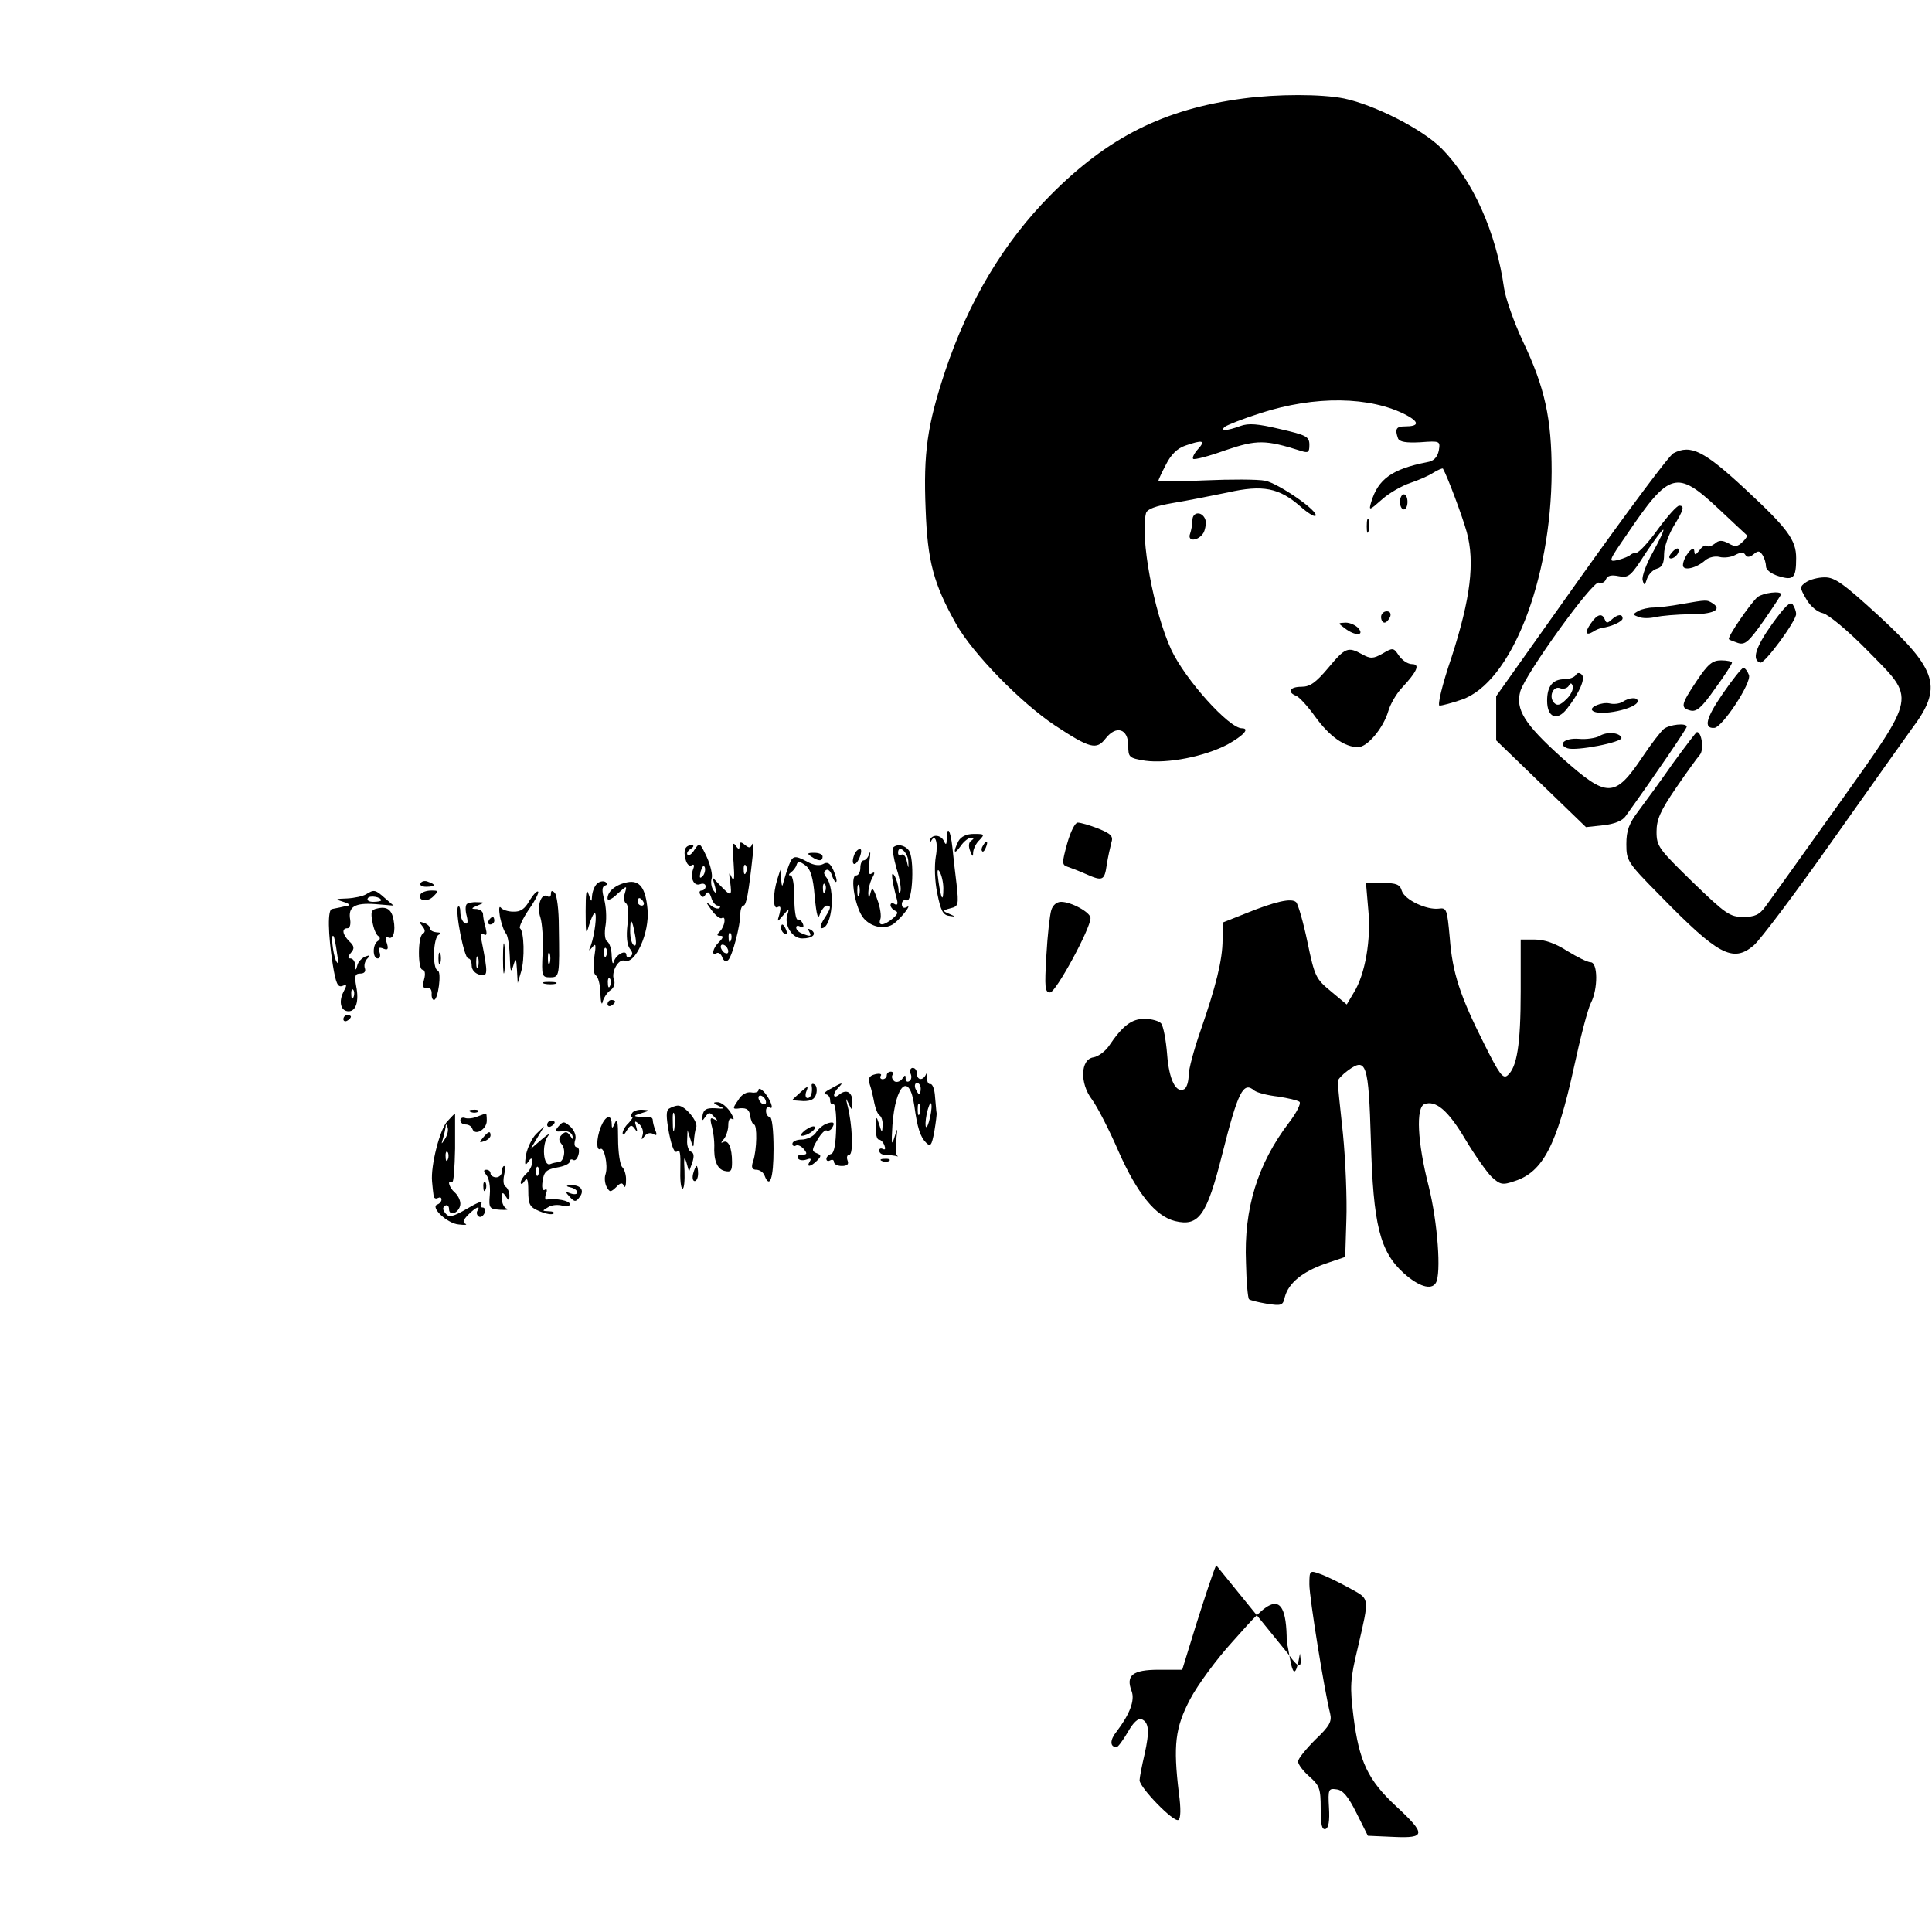 <svg version="1.0" xmlns="http://www.w3.org/2000/svg" width="512pt" height="512pt" viewBox="0 0 512 512"><g transform="translate(0,512) scale(0.1,-0.1)" fill="#000" stroke="none"><path d="M3295 4859c-211-28-359-103-511-256-124-125-217-281-279-466-48-144-58-218-52-366 5-139 21-198 81-305 44-78 171-208 261-268 94-62 111-66 135-35 28 36 60 26 60-19 0-31 2-33 45-40 60-8 157 11 218 43 43 24 60 43 38 43-34 0-150 129-187 208-47 102-83 299-67 362 3 11 25 19 71 27 37 6 102 19 146 28 93 21 136 12 192-37 19-17 37-28 40-25 11 11-98 86-133 93-20 4-92 4-160 1s-123-4-123-1 9 22 20 43c13 26 30 43 51 50 46 16 55 14 34-9-10-11-16-23-13-26s42 7 86 23c83 28 105 28 2e2-2 19-6 22-4 22 16 0 22-8 26-78 42-59 14-83 16-105 8-35-13-55-14-41-2 5 4 47 21 94 36 145 47 291 45 387-5 35-19 34-30-4-30-23 0-27-7-18-32 4-9 21-12 59-10 53 4 53 3 49-22-4-18-13-28-32-31-92-18-129-45-147-105-7-24-6-24 29 7 19 17 53 36 74 43s49 19 61 27c13 8 25 13 26 11 12-21 51-125 63-168 22-80 10-176-40-331-26-76-38-129-32-129s33 7 59 16c130 45 237 315 238 604 0 141-18 223-76 345-24 51-46 114-50 141-21 149-83 287-166 371-51 51-177 115-258 132-60 12-177 12-267 0z"/><path d="M4435 3919c-11-5-121-153-245-327l-225-317v-58-59l119-115 119-115 46 5c29 3 51 12 59 24 77 107 162 232 162 237 0 11-46 6-61-6-8-7-33-39-55-72-75-112-94-112-215-4-1e2 90-123 128-110 176 14 47 192 294 208 288 8-3 16 1 19 9 4 10 15 12 34 8 26-5 32 0 71 61 24 36 45 64 47 62s-11-29-28-60c-17-30-29-63-27-73 4-16 6-15 12 4 4 11 15 23 26 26 14 4 19 14 19 39 0 18 12 51 25 73 27 44 30 55 15 55-6 0-31-28-56-62-25-35-51-63-58-63-6 0-13-3-16-6s-17-9-32-13c-27-6-26-4 25 70 111 164 131 169 240 67 40-38 74-69 76-71 3-1-2-10-11-18-13-13-20-14-37-4-17 9-26 9-37-1-8-6-17-9-21-6-3 4-12-1-19-11-11-14-13-14-14-2-1 19-30-17-30-38 0-16 36-8 60 14 9 7 25 11 37 8 11-3 30-1 41 5 15 8 23 8 27 1 5-8 12-7 22 1 12 10 16 10 24-2 5-8 9-21 9-30s14-20 34-26c39-12 46-5 46 48 0 48-22 78-134 182-110 102-145 120-191 96z"/><path d="M3710 3790c0-11 5-20 10-20 6 0 10 9 10 20s-4 20-10 20c-5 0-10-9-10-20z"/><path d="M3160 3741c0-11-3-26-6-35-9-23 23-20 36 3 5 11 7 27 4 35-9 22-34 20-34-3z"/><path d="M3622 3725c0-16 2-22 5-12 2 9 2 23 0 30-3 6-5-1-5-18z"/><path d="M4430 3655c-8-9-8-15-2-15 12 0 26 19 19 26-2 2-10-2-17-11z"/><path d="M4786 3577c-17-12-17-14 1-45 10-18 29-34 44-37 15-4 65-45 118-99 129-132 134-111-79-411-94-132-180-252-191-267-16-22-28-28-59-28-36 0-47 8-135 93-89 87-95 94-95 133 0 32 10 55 51 115 28 41 57 81 64 89 11 13 5 60-8 60-2 0-30-37-63-82-32-46-73-102-91-126-26-34-33-53-33-89 0-44 3-49 88-135 155-159 194-180 249-134 17 14 111 139 209 278s193 272 210 296c83 110 70 155-87 3e2-93 85-116 102-143 102-18 0-40-6-50-13z"/><path d="M4658 3538c-18-15-82-108-76-112 1-2 13-6 24-10 19-6 29 4 68 59 25 36 46 68 46 70 0 10-47 4-62-7z"/><path d="M4455 3519c-27-5-61-9-73-9-13 0-31-4-40-9-16-9-16-10 1-16 9-4 30-4 45 0 15 3 55 7 90 7 62 0 87 12 61 29-16 10-15 10-84-2z"/><path d="M4696 3466c-44-62-54-95-31-102 11-4 95 110 95 129 0 6-4 18-9 25-6 10-21-5-55-52z"/><path d="M3660 3485c0-8 4-15 9-15s11 7 15 15c3 9 0 15-9 15-8 0-15-7-15-15z"/><path d="M4216 3468c-17-24-14-34 6-22 7 5 18 9 23 10 25 3 55 17 55 25 0 13-14 11-29-3-11-10-14-10-18 0-7 18-20 15-37-10z"/><path d="M3564 3455c27-21 53-20 36 0-7 8-22 15-34 15-21-1-21-1-2-15z"/><path d="M3520 3350c-33-39-48-50-71-50-31 0-39-14-14-24 8-3 31-28 51-56 37-51 77-80 113-80 25 0 67 51 80 95 5 18 21 46 36 62 41 44 49 63 27 63-11 0-26 10-35 23-14 21-16 21-43 5-25-14-32-14-54-2-38 21-45 18-90-36z"/><path d="M4496 3315c-42-63-43-71-16-78 16-4 30 8 65 58 25 34 45 65 45 69 0 3-13 6-29 6-23 0-35-10-65-55z"/><path d="M4565 3281c-44-64-51-92-22-90 21 1 99 119 92 140-4 10-10 19-15 19-4 0-29-31-55-69z"/><path d="M4176 3331c-4-6-17-11-30-11-31 0-46-18-46-57 0-44 26-55 52-22 34 43 50 81 40 91-6 6-12 6-16-1zm-25-64c-16-16-24-18-32-10-16 16-3 47 16 39 8-3 18 0 22 6 5 9 8 9 11-1 2-7-5-23-17-34z"/><path d="M43e2 3260c-8-5-24-7-35-4-20 4-54-10-45-19 17-17 120 5 120 25 0 11-22 10-40-2z"/><path d="M4238 3169c-10-5-34-9-54-7-37 3-58-15-30-25 22-8 147 16 143 28-5 14-39 17-59 4z"/><path d="M2828 2884c-14-51-14-56 1-61 9-3 30-11 48-19 45-20 50-18 56 24 3 20 9 46 12 58 6 18 0 24-34 38-23 9-47 16-55 16-7 0-19-24-28-56z"/><path d="M2509 2899c0-17-2-20-7-9-8 19-34 20-38 2-1-7 0-8 3-2 11 23 20-2 13-40-4-23-3-66 4-98 9-45 15-57 31-59 19-3 19-3 1 5-19 8-19 9 3 15 21 5 22 9 16 64-4 32-9 76-11 97-5 46-14 60-15 25zm-9-133c0-39-6-30-13 19-4 27-3 35 3 25 5-8 10-28 10-44z"/><path d="M2540 2891c-15-30-12-38 6-13 8 12 21 22 27 22 9 0 9-2 1-8-7-4-8-15-3-27 6-16 8-17 8-3 1 9 8 24 17 32 14 15 13 16-15 16-20 0-34-7-41-19z"/><path d="M1841 2869c-7-12-15-18-19-14-3 3 0 10 8 15 9 6 10 10 3 10-17 0-23-13-16-38 3-12 10-19 16-15s8 0 4-10c-9-24 2-47 19-40 8 3 14 0 14-6s-5-11-11-11c-5 0-7-5-3-11 5-8 9-8 14 1 6 9 10 6 15-9 3-11 11-21 17-21s8-3 5-6c-4-4-14-1-24 7-14 11-13 9 2-12 11-15 23-25 28-22 12 7 8-22-5-35-9-9-9-12 1-12 9 0 8-5-3-16-17-16-22-39-7-30 5 3 12-2 15-11 4-10 10-13 16-7 11 11 32 91 32 122 0 12 4 22 8 22 8 0 14 34 25 135 2 22 1 34-2 27-4-10-8-10-19-1s-14 8-14-2c0-11-3-11-11 1-8 11-9-1-5-45 3-43 2-54-5-40-7 16-8 14-4-12 5-39 3-40-26-10l-21 22 7-25c5-19 4-21-4-10-6 8-8 23-5 32s-3 35-13 57c-18 38-19 39-32 20zm21-71c-8-8-9-4-5 13 4 13 8 18 11 10 2-7-1-18-6-23zm115 10c-3-8-6-5-6 6-1 11 2 17 5 13 3-3 4-12 1-19zm-40-180c-3-8-6-5-6 6-1 11 2 17 5 13 3-3 4-12 1-19zm-7-29c0-6-4-7-10-4-5 3-10 11-10 16 0 6 5 7 10 4 6-3 10-11 10-16z"/><path d="M2605 2879c-4-6-5-12-2-15 2-3 7 2 10 11 7 17 1 20-8 4z"/><path d="M2367 2874c-3-3 1-28 9-56 9-27 13-55 10-61-2-7-5-3-5 8-1 11-6 27-11 35-10 15-7-12 7-64 3-12 1-16-6-12-6 4-11 3-11-3 0-5 6-12 13-15 8-3 6-9-7-20-24-20-40-21-33-2 3 7 0 31-8 52-10 30-14 34-18 18-4-17-5-17-6-1 0 10 4 28 10 39 8 15 8 19-1 13-8-5-10 4-6 32 3 21 3 30 0 21-3-10-10-18-15-18s-9-9-9-20-5-20-11-20c-18 0-2-91 21-115 22-24 58-29 80-12 21 17 48 53 33 43-8-4-13-1-13 8 0 8 6 13 13 10 16-6 21 114 5 133-11 14-31 17-41 7zm40-35c1-22 1-23-4-1-2 12-9 20-14 17-5-4-9-1-9 5 0 23 25 3 27-21zm-130-91c-3-7-5-2-5 12s2 19 5 13c2-7 2-19 0-25z"/><path d="M2264 2855c-10-26 1-35 13-10 6 14 7 25 2 25s-12-7-15-15z"/><path d="M2150 2850c19-13 30-13 30 0 0 6-10 10-22 10-19 0-20-2-8-10z"/><path d="M2091 2828c-5-13-11-32-14-43-4-17-5-16-7 5l-2 25-8-25c-12-39-12-82 1-74 8 4 9-1 5-17-7-24-7-24 10-4 14 17 16 17 11 2-10-28 12-64 39-64 28 0 40 12 23 23-8 4-9 3-5-4 8-14 4-15-18-6-9 3-16 10-16 16 0 5 5 6 11 2 7-4 10-1 7 7s-9 13-14 12-9 25-9 58-4 59-10 59-5 3 1 8c6 4 13 13 15 20 3 10 8 10 23-1 14-10 21-32 25-83 5-51 9-63 14-46 5 12 13 22 18 22 13 0 11-7-7-35-9-14-12-25-7-25 29 0 38 105 12 136-6 8-7 14 0 18 5 4 13-3 16-15 4-11 9-18 11-16 3 2-1 16-7 30-9 20-16 24-28 17-10-5-25-3-41 6-34 18-39 17-49-8zm96-70c-3-8-6-5-6 6-1 11 2 17 5 13 3-3 4-12 1-19z"/><path d="M1115 2780c-4-6 3-10 14-10 25 0 27 6 6 13-8 4-17 2-20-3z"/><path d="M1582 2778c-7-7-12-21-13-32-1-18-2-17-9 4-6 18-8 4-8-45 0-60 1-65 9-37 5 17 12 32 15 32 7 0 0-57-10-85-7-16-6-17 4-5 9 12 10 6 5-26-4-26-2-45 4-49 6-3 12-25 12-48 1-23 4-33 6-22 3 11 12 25 21 31s13 18 9 28c-8 20 12 56 28 50 28-11 67 74 61 136-5 57-21 78-53 72-31-6-53-24-53-43 0-7 12-2 26 12 26 23 26 23 20 2-4-12-2-24 3-27 6-4 8-27 4-56-4-32-1-55 6-64 8-10 9-16 1-21-5-3-10-2-10 4 0 16-28 1-33-17-3-10-5-3-6 15 0 17-6 35-12 38-6 4-8 22-4 44 3 20 1 50-4 68-6 22-6 33 2 36 7 2 8 5 1 10-6 3-16 1-22-5zm123-48c3-5 1-10-4-10-6 0-11 5-11 10 0 6 2 10 4 10 3 0 8-4 11-10zm-22-88c4-21 3-31-3-27-6 3-10 20-10 37 0 38 5 34 13-10zm-76-54c-3-8-6-5-6 6-1 11 2 17 5 13 3-3 4-12 1-19zm10-80c-3-8-6-5-6 6-1 11 2 17 5 13 3-3 4-12 1-19z"/><path d="M3626 2710c8-79-8-172-38-220l-19-32-42 35c-40 33-43 39-62 130-11 53-25 101-30 106-12 12-56 2-137-31l-58-23v-45c0-54-18-125-59-243-17-49-31-101-31-117s-5-32-11-36c-22-13-41 24-46 92-3 38-10 75-16 82-5 6-25 12-44 12-34 0-58-18-95-73-10-14-28-27-40-29-35-5-37-69-4-112 14-19 46-81 71-139 49-110 97-170 149-183 63-15 84 14 125 177 42 167 56 194 85 169 8-6 36-13 63-16 26-4 52-10 57-14 4-5-8-29-28-55-83-109-120-228-114-371 1-51 5-94 8-97s24-8 47-12c39-6 43-5 48 18 10 37 47 67 107 88l53 18 3 98c2 54-2 157-9 228-8 72-14 134-14 139s12 18 27 29c49 36 55 19 61-186 6-223 24-294 87-351 39-35 73-46 85-26 15 24 5 161-19 257-30 117-34 208-11 217 30 11 63-17 108-93 25-42 57-87 70-1e2 23-21 29-22 61-11 75 24 112 96 157 301 17 79 37 156 45 171 19 37 19 108-1 108-8 0-36 14-62 30-31 20-60 30-85 30h-38v-137c0-142-10-202-35-223-12-10-22 4-61 82-65 129-85 190-92 283-7 75-8 80-29 77-32-4-90 23-98 47-5 17-14 21-51 21h-44l6-70z"/><path d="M970 2750c-8-5-31-10-50-11-32-1-33-2-10-9 14-4 19-9 13-10-7-1-17-4-23-5-5-1-14-3-20-4-12-1-11-64 2-148 8-49 13-60 25-56 13 5 13 3 3-16-13-26-7-51 14-51 19 0 28 26 20 66-5 28-3 34 11 34 10 0 15 5 12 14-3 7 0 19 6 25 9 9 8 11-5 6-9-4-19-14-21-23-4-15-5-15-6 1 0 9-6 17-12 17-8 0-8 4 1 15 10 11 9 18-4 30-19 19-21 35-5 35 6 0 9 10 7 23-6 34 12 45 67 41l48-4-23 20c-26 23-29 23-50 10zm40-16c0-2-9-4-21-4-11 0-18 4-14 10 5 8 35 3 35-6zm-117-139c5-28 4-34-3-20-8 19-14 73-6 64 2-2 6-22 9-44zm44-117c-3-8-6-5-6 6-1 11 2 17 5 13 3-3 4-12 1-19z"/><path d="M1115 2751c-10-18 17-23 33-7 15 15 15 16-5 16-12 0-24-4-28-9z"/><path d="M1403 2733c-12-22-24-30-43-29-14 0-29 5-33 11-5 5-5-6-2-25 4-19 11-39 16-44 5-6 9-33 10-60 1-41 3-46 9-26 7 23 8 22 10-10l2-35 9 30c10 33 8 107-3 115-3 3 7 25 23 49 17 24 28 46 25 48-3 3-13-8-23-24z"/><path d="M1460 2751c0-7-4-10-9-6-17 10-29-27-19-56 5-16 8-58 6-94-3-62-2-65 20-65 25 0 25 3 23 134 0 44-5 84-11 90-7 7-10 6-10-3zm-3-183c-3-7-5-2-5 12s2 19 5 13c2-7 2-19 0-25z"/><path d="M1237 2724c-4-4-4-18 0-32 4-17 2-23-6-18-6 4-11 17-11 28 0 12-3 19-6 15-9-9 16-137 27-137 5 0 9-8 9-19s9-21 21-24c22-6 23 1 5 91-3 15-1 20 6 16 8-5 9 1 5 17-4 13-7 30-7 37 0 6-8 12-17 13-15 0-15 2 2 9 20 8 20 9-1 9-11 1-24-2-27-5zm30-166c-3-7-5-2-5 12s2 19 5 13c2-7 2-19 0-25z"/><path d="M2786 2708c-4-13-10-67-13-120-5-86-4-98 10-98 15 0 107 169 107 197 0 15-51 43-78 43-12 0-22-9-26-22z"/><path d="M998 2712c-14-3-16-10-11-35 3-18 10-35 16-38 5-4 5-9-2-13-14-9-14-46 0-46 6 0 8 7 5 16-5 12-2 15 10 10s14-1 9 15c-5 13-3 19 3 15 14-8 21 15 15 46-5 28-18 37-45 30z"/><path d="M1295 2680c-3-5-1-10 4-10 6 0 11 5 11 10 0 6-2 10-4 10-3 0-8-4-11-10z"/><path d="M1119 2666c8-10 9-16 1-21-13-8-13-95 0-95 6 0 8-11 4-25-5-19-3-25 7-23 8 2 13-4 13-14-1-10 2-18 6-18 11 0 21 75 10 78-15 5-12 89 3 95 7 3 5 6-5 6-10 1-18 5-18 10s-7 12-16 15c-14 5-15 4-5-8z"/><path d="M2070 2661c0-6 4-13 10-16s7 1 4 9c-7 18-14 21-14 7z"/><path d="M1333 2580c0-36 2-50 4-32 2 17 2 47 0 65-2 17-4 3-4-33z"/><path d="M1162 2580c0-14 2-19 5-12 2 6 2 18 0 25-3 6-5 1-5-13z"/><path d="M1443 2513c9-2 23-2 30 0 6 3-1 5-18 5-16 0-22-2-12-5z"/><path d="M1610 2459c0-5 5-7 10-4 6 3 10 8 10 11 0 2-4 4-10 4-5 0-10-5-10-11z"/><path d="M910 2419c0-5 5-7 10-4 6 3 10 8 10 11 0 2-4 4-10 4-5 0-10-5-10-11z"/><path d="M2413 2275c4-8 2-17-3-20-6-4-10 0-10 7 0 10-2 10-9-1-5-7-14-10-20-7-6 4-9 12-6 17 4 5 1 9-4 9-6 0-11-4-11-10 0-5-5-10-11-10-5 0-8 4-5 9 4 5-3 7-15 4-16-4-19-11-14-27 4-11 9-33 12-49 3-15 9-30 14-33s9-15 8-27c-1-20-2-20-9 3-8 24-8 23-9-7-1-18 3-33 8-33s12-7 15-16c3-8 2-12-4-9s-10 1-10-4c0-6 6-11 14-11s20-2 28-3c7-2 10-2 6 0s-5 21-3 41c4 36 4 36-5 7-7-23-8-16-5 33 8 109 45 142 58 52 8-59 16-83 31-98 12-12 15-8 22 29 4 24 7 47 6 50-1 4-2 23-4 42-1 20-7 35-12 34-6-1-10 7-9 18s0 14-3 8c-8-18-24-16-24 2 0 8-5 15-11 15s-9-7-6-15zm27-40c0-8-2-15-4-15s-6 7-10 15c-3 8-1 15 4 15 6 0 10-7 10-15zm-3-67c-3-7-5-2-5 12s2 19 5 13c2-7 2-19 0-25zm28-8c-9-41-17-33-9 9 4 17 9 30 11 27 3-2 2-19-2-36z"/><path d="M2151 2243c3-18-2-33-11-33-5 0-7 8-3 18 6 15 4 15-15-2-12-11-22-20-22-21s13-2 29-3c21 0 30 5 34 19 3 10 1 22-4 25s-9 2-8-3z"/><path d="M22e2 2234c-14-7-19-14-12-14 6 0 12-7 12-16 0-8 4-13 8-10 5 3 9-25 8-61-1-43-5-68-13-71-7-2-13-8-13-13 0-6 5-7 10-4 6 3 10 1 10-4 0-6 9-11 21-11 15 0 19 5 15 15-3 8-1 15 5 15 11 0 8 81-5 130-5 21-5 22 3 5 9-19 10-19 10 2 1 28-15 38-34 23-18-15-20 1-3 18 15 15 10 14-22-4z"/><path d="M2010 2231c0-5-9-8-19-6-12 2-26-5-35-21-16-23-15-24 6-21 17 1 24-4 26-20 2-13 7-23 10-23 9 0 8-67-2-97-6-17-3-23 9-23 8 0 18-7 21-15 14-37 24-8 24 70 0 50-4 85-10 85-5 0-10 7-10 16 0 8 4 12 10 9 13-8 0 26-17 43-7 7-13 9-13 3zm20-32c0-6-4-7-10-4-5 3-10 11-10 16 0 6 5 7 10 4 6-3 10-11 10-16z"/><path d="M1905 2189c17-7 15-8-10-6-23 1-30-3-33-18-2-16-1-17 7-5 9 13 12 13 23 1 11-11 11-13 0-7-10 6-11 1-5-21 4-15 6-37 6-48-2-39 7-63 27-68 17-4 20 0 20 23 0 39-10 61-24 53-6-3-6-1 2 8 6 7 12 24 12 37 0 14 4 21 11 16 6-3 3 5-6 20-10 14-25 26-34 25-12 0-12-2 4-10z"/><path d="M1773 2182c-8-5-8-21 0-65 8-39 15-55 22-48s9-8 8-44c-1-30 1-55 6-55 4 0 6 21 5 48-2 33-1 40 5 22l7-25 9 25c5 16 4 25-4 28-6 2-11 16-10 30l1 27 8-25c7-23 8-23 9-3 1 12 3 28 6 35 6 15-29 58-48 58-7 0-17-4-24-8zm14-54c-2-13-4-5-4 17-1 22 1 32 4 23 2-10 2-28 0-40z"/><path d="M1248 2173c7-3 16-2 19 1 4 3-2 6-13 5-11 0-14-3-6-6z"/><path d="M1675 2170c-3-5-3-10 0-10 4 0-1-7-9-16-9-8-16-21-16-27 0-7 5-4 11 7 9 15 13 16 21 5 7-11 8-9 4 5-5 16-4 17 8 7 8-7 12-20 9-29-4-13-3-14 5-3 6 8 15 10 23 6 9-6 11-3 6 9-4 10-7 22-7 27s-3 8-7 8c-5-1-17 0-28 1-17 2-17 3 5 10 23 7 23 8 3 9-12 1-25-3-28-9z"/><path d="M1186 2149c-20-20-45-118-41-160 1-13 3-30 4-37 0-7 6-10 11-7 6 3 10 2 10-4 0-5-5-11-11-13-20-7 27-51 57-53 16-2 24-1 17 2-8 3-5 11 8 24 20 20 34 26 24 10-3-5-1-12 4-15s11 1 15 9c3 8 1 15-5 15s-7 5-3 12-13 0-38-15c-38-22-48-24-57-13-8 10-9 16-1 21 5 3 10-1 10-9 0-10 6-13 15-10 8 4 15 14 15 24s-7 23-15 30c-15 13-21 35-7 27 4-3 7 37 8 89 0 52 0 94 0 93-1 0-10-9-20-20zm-6-46c-11-17-11-17-6 0 3 10 6 24 7 30 0 9 2 9 5 0 3-7 0-20-6-30zm7-55c-3-8-6-5-6 6-1 11 2 17 5 13 3-3 4-12 1-19z"/><path d="M1265 2161c-11-5-26-6-32-4-7 3-13 0-13-6s6-11 14-11 16-5 18-12c7-19 38-1 38 22 0 11-1 20-2 19-2 0-12-4-23-8z"/><path d="M1592 2133c-12-31-12-64-1-58 10 7 21-43 14-66-4-10-2-26 3-35 8-14 10-14 25 0 11 12 17 13 20 3 3-6 6-1 6 14 1 14-4 30-10 36s-11 40-11 75c0 43-2 57-8 43-7-17-9-17-9-2-1 26-17 20-29-10z"/><path d="M1450 2139c0-5 5-7 10-4 6 3 10 8 10 11 0 2-4 4-10 4-5 0-10-5-10-11z"/><path d="M1480 2135c-11-13-9-15 10-13 13 2 25-3 27-12 4-13 3-13-6 0-8 12-13 12-22 3s-9-15 0-26c12-15 5-47-9-47-5 0-15-2-22-5-18-7-23 51-6 74 7 9-1 5-17-9l-29-25 18 30 18 30-21-20c-11-11-23-36-27-55-4-26-3-31 5-20 9 13 11 13 11-1 0-9-7-22-15-29s-15-18-15-24 5-4 10 4c7 11 10 4 10-26 0-37 4-43 30-54 17-7 33-10 37-6 3 3-2 6-13 6-18 1-18 1-1 11 9 6 26 7 37 4 11-4 20-2 20 4 0 9-36 16-62 12-4 0-4 7-1 16 4 9 2 14-3 10-6-4-9 6-6 23 3 24 10 31 38 36 19 3 34 10 34 16 0 5 4 7 9 4s11 3 14 14 1 20-5 20c-5 0-7 8-4 18 4 11-1 25-12 36-17 15-20 15-32 1zm-53-127c-3-8-6-5-6 6-1 11 2 17 5 13 3-3 4-12 1-19z"/><path d="M2190 2142c-8-3-21-13-28-24-7-10-24-18-38-18-13 0-24-5-24-11 0-5 4-8 9-5s14-1 21-9c10-12 9-15-4-15-10 0-15-4-11-10 3-5 13-6 22-3 11 4 14 3 9-5-10-16 2-15 19 2 12 12 12 15-1 20s-13 9 2 35c10 17 21 28 25 25 4-2 11 1 14 7 9 14 4 18-15 11z"/><path d="M2134 2125c-10-8-14-14-9-15 15 0 40 18 34 24-3 3-14-1-25-9z"/><path d="M1280 2105c-11-13-10-14 4-9 9 3 16 10 16 15 0 13-6 11-20-6z"/><path d="M2338 2043c7-3 16-2 19 1 4 3-2 6-13 5-11 0-14-3-6-6z"/><path d="M1330 2015c0-8-7-15-15-15s-15 5-15 10c0 6-5 10-11 10-8 0-8-4 0-14 7-8 11-31 9-52-3-36-1-38 27-40 17-1 24 0 18 3-7 2-13 14-13 26 0 18 2 19 10 7 8-13 10-13 10 2 0 9-5 20-10 23-6 3-7 17-4 31 3 13 3 24 0 24s-6-7-6-15z"/><path d="M1837 2010c-3-11-1-20 4-20s9 9 9 20-2 20-4 20-6-9-9-20z"/><path d="M1281 1974c0-11 3-14 6-6 3 7 2 16-1 19-3 4-6-2-5-13z"/><path d="M1513 1973c9-2 17-8 17-13s-8-6-17-3c-15 6-16 5-3-9s16-14 27 1c13 18 0 32-27 30-11-1-10-3 3-6z"/><path d="M3223 972c-9-20-32-91-53-157l-37-120h-62c-70 0-88-15-72-57 9-24-5-61-40-107-18-22-18-41 0-41 4 0 17 18 30 40 14 25 27 37 36 34 20-8 22-32 8-94-7-30-13-61-13-68 0-19 91-113 103-105 6 4 7 29 1 72-15 126-10 172 30 248 20 38 70 106 112 152 73 80 144 179 144 2e2.0 9-35 17-138 35-31 5-34 3-49-32z"/><path d="M3470 921c0-35 40-283 55-342 5-21-1-33-39-69-25-25-46-51-46-58 0-8 14-26 30-40 27-24 30-32 30-85 0-43 3-57 13-54 8 3 11 21 9 56-3 50-1 52 20 49 17-2 31-19 53-63l30-60 68-3c86-4 87 7 6 82-74 69-97 118-112 236-10 81-9 99 11 182 32 139 33 129-23 160-27 15-62 32-77 37-27 10-28 9-28-28z"/></g></svg>